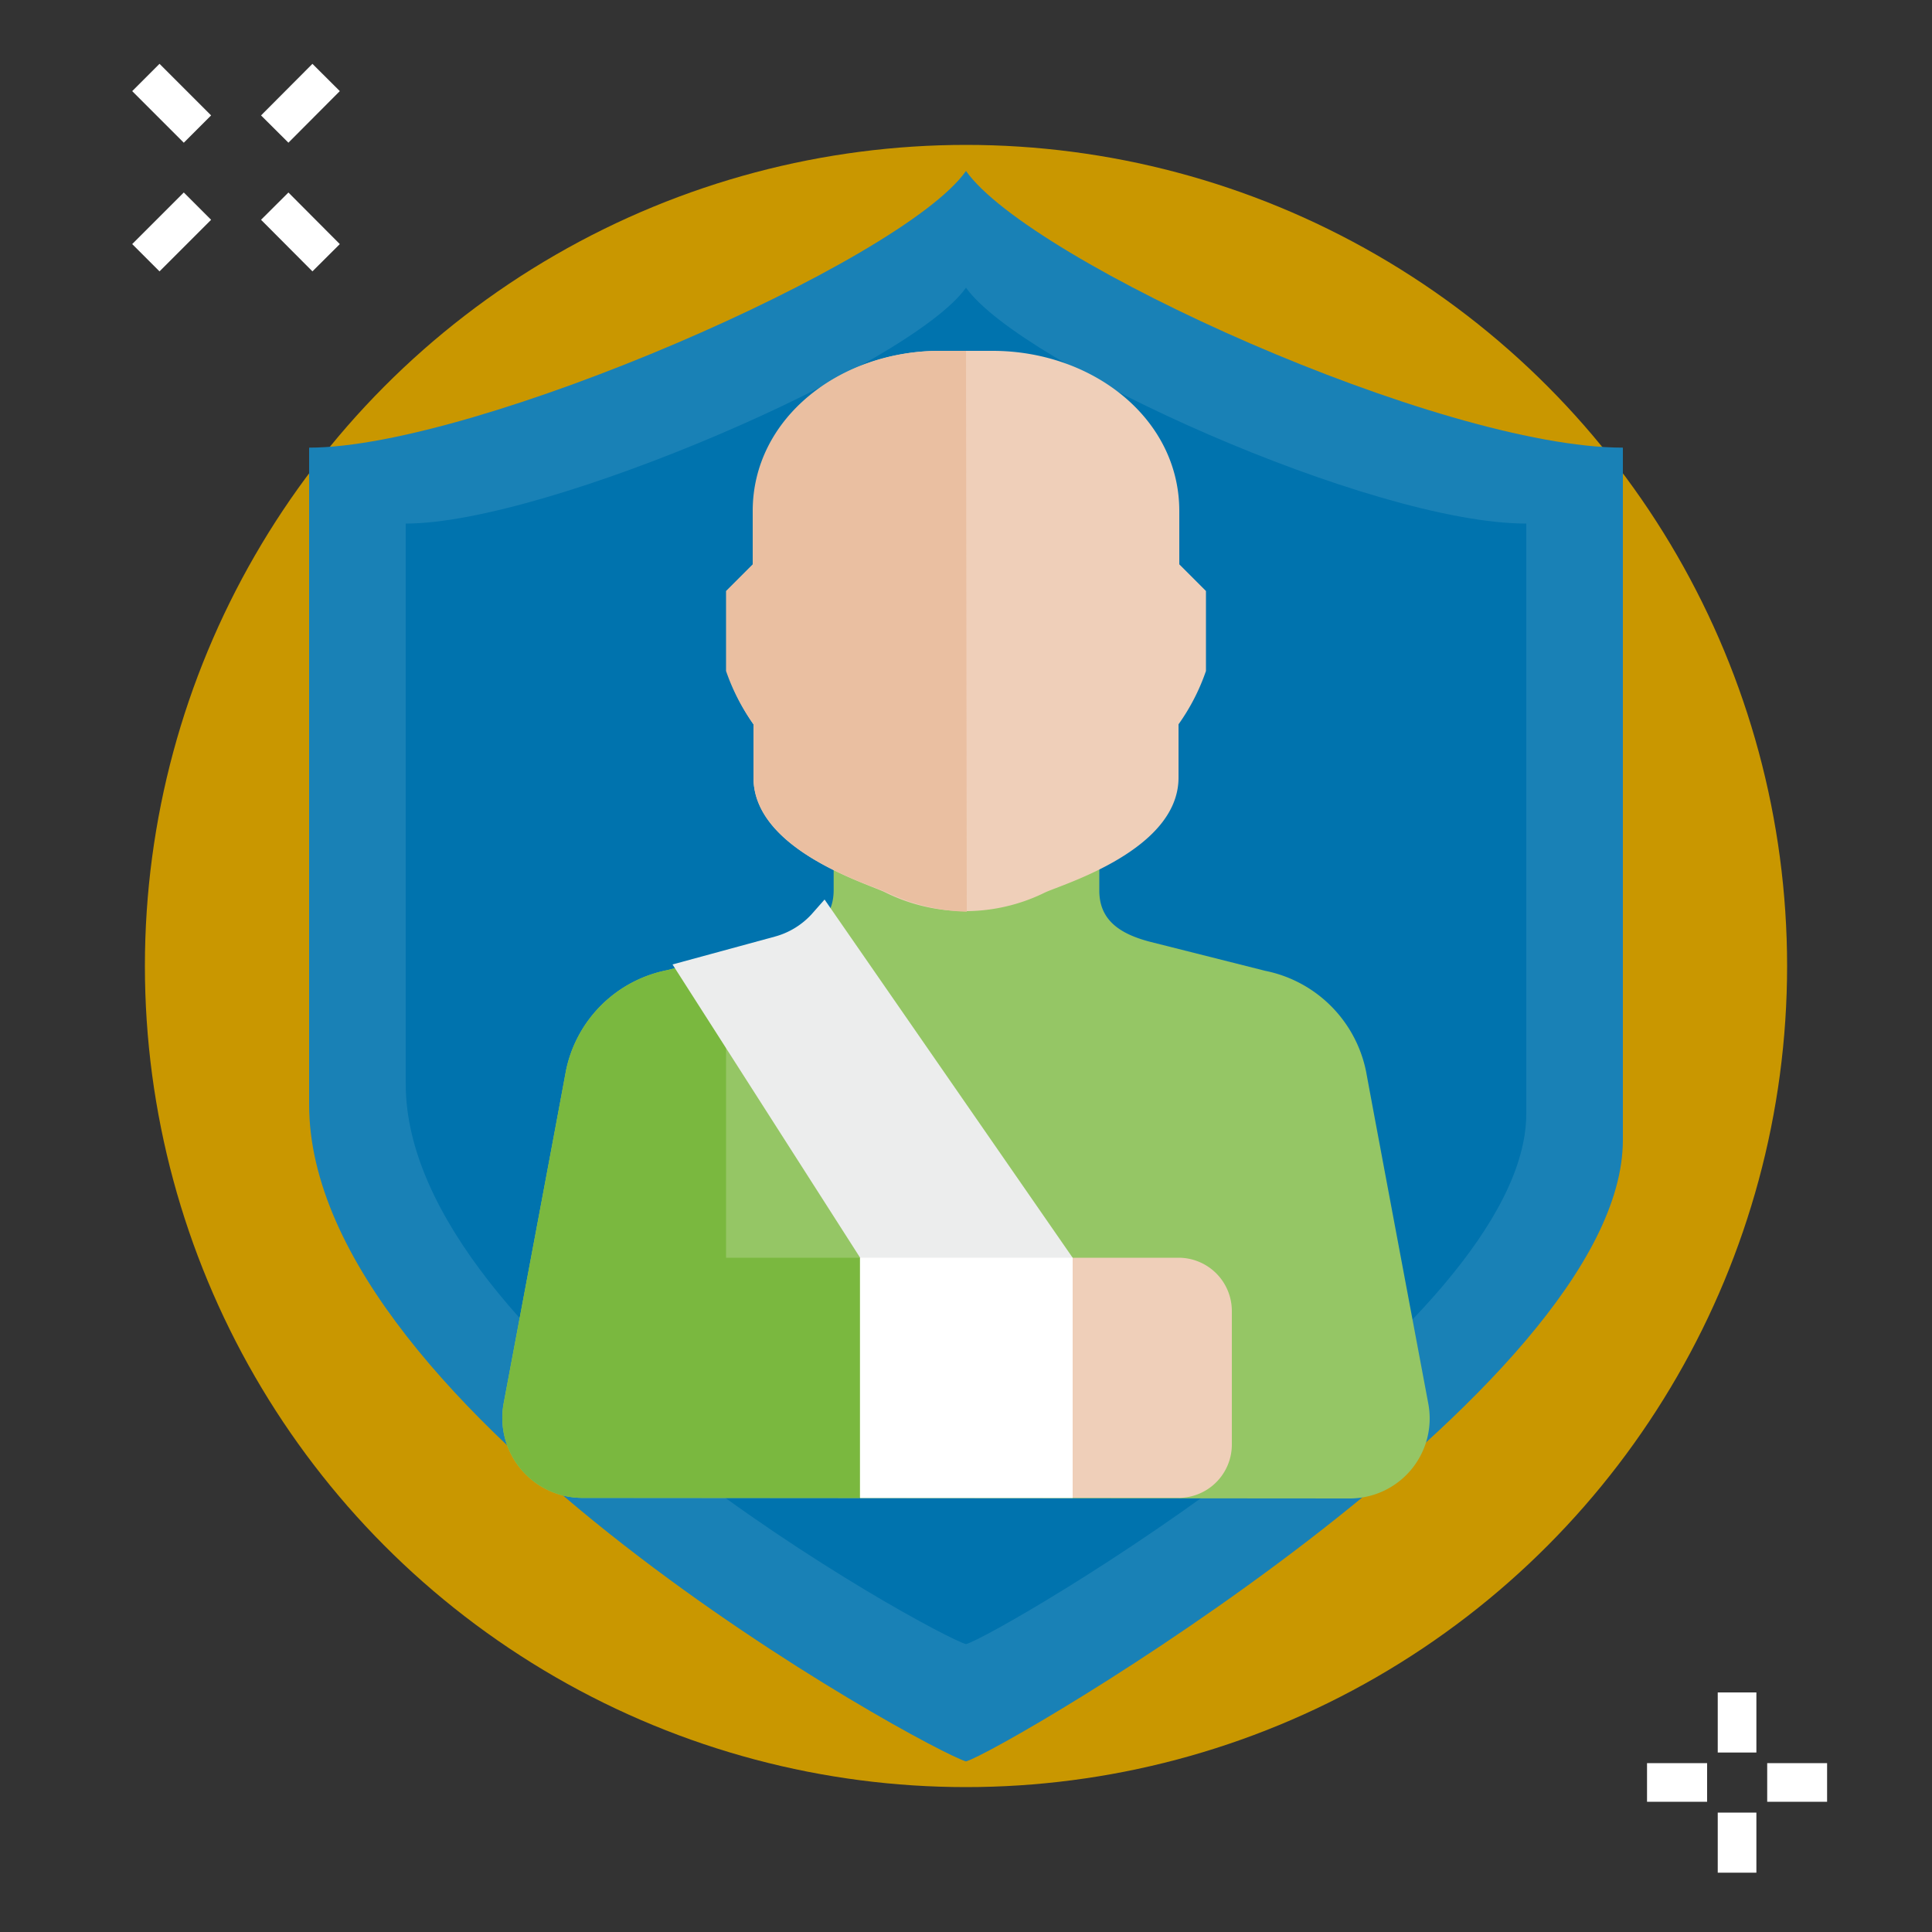 <svg id="Capa_1" data-name="Capa 1" xmlns="http://www.w3.org/2000/svg" viewBox="0 0 100 100"><rect x="0" y="0" width="100" height="100" fill="#333333" stroke="none"/><defs><style>.cls-1{fill:none;stroke:#fff;stroke-miterlimit:10;stroke-width:2px;}.cls-2{fill:#c99700;}.cls-3{fill:#1981b6;}.cls-4{fill:#0073ae;}.cls-5{fill:#95c665;}.cls-6{fill:#efcfb9;}.cls-7{fill:#eabfa1;}.cls-8{fill:#7ab83f;}.cls-9{fill:#eceded;}.cls-10{fill:#fff;}</style></defs><line class="cls-1" x1="85.25" y1="92.26" x2="88.36" y2="92.26"/><line class="cls-1" x1="91.47" y1="92.26" x2="94.57" y2="92.26"/><line class="cls-1" x1="89.91" y1="93.82" x2="89.91" y2="96.93"/><line class="cls-1" x1="89.91" y1="87.6" x2="89.91" y2="90.71"/><line class="cls-1" x1="14.22" y1="10.67" x2="16.88" y2="13.34"/><line class="cls-1" x1="7.55" y1="4.01" x2="10.22" y2="6.68"/><line class="cls-1" x1="14.22" y1="6.68" x2="16.88" y2="4.01"/><line class="cls-1" x1="7.55" y1="13.34" x2="10.22" y2="10.67"/><circle class="cls-2" cx="50" cy="50" r="42.5"/><path class="cls-3" d="M50,8.85c-3.31,4.7-25.36,14.32-34,14.32v34c0,16,32.11,33.47,34,34C51.89,90.64,84,71.93,84,59V23.17C74.56,23.17,53.32,13.55,50,8.85Z"/><path class="cls-4" d="M50,14.89c-2.82,4-21.65,12.21-29,12.21v29c0,13.64,27.4,28.56,29,29,1.61-.43,29-16.39,29-27.46V27.1C71,27.1,52.84,18.89,50,14.89Z"/><path class="cls-5" d="M30.14,77.53a4.14,4.14,0,0,1-4.07-4.9c1.11-5.91,2.87-15.28,3.22-17.19a6.66,6.66,0,0,1,5.22-5.22l6-1.5c1.54-.4,2.64-1.1,2.64-2.65V45H56.9v1.1c0,1.55,1.1,2.25,2.64,2.65l5.95,1.5a6.66,6.66,0,0,1,5.22,5.22c.35,1.91,2.11,11.28,3.22,17.19a4.14,4.14,0,0,1-4.07,4.9Z"/><path class="cls-6" d="M51.38,18.16c5.15,0,9.66,3.48,9.66,8.29v2.76l1.38,1.38v4.14A10.76,10.76,0,0,1,61,37.49v2.76c0,3.75-6,5.52-6.9,5.94a9.32,9.32,0,0,1-8.28,0C45,45.77,39,44,39,40.25V37.49a10.76,10.76,0,0,1-1.38-2.76V30.59L39,29.21V26.45c0-4.81,4.51-8.29,9.66-8.29Z"/><path class="cls-7" d="M50,18.16H48.62c-5.15,0-9.66,3.48-9.66,8.29v2.76l-1.38,1.38v4.14A10.76,10.76,0,0,0,39,37.49v2.76c0,3.75,6,5.52,6.9,5.94a10.24,10.24,0,0,0,4.14,1Z"/><path class="cls-6" d="M55.52,65.1H61a2.76,2.76,0,0,1,2.76,2.77v6.9A2.76,2.76,0,0,1,61,77.53H55.52Z"/><path class="cls-8" d="M44.48,77.53H30.14a4.14,4.14,0,0,1-4.07-4.9c1.11-5.91,2.87-15.28,3.22-17.19a6.66,6.66,0,0,1,5.22-5.22l3.07-.77V65.1h6.9Z"/><path class="cls-9" d="M42.68,46.56,55.52,65.1V77.53h-11V65.1L34.81,49.92l5.29-1.44A4,4,0,0,0,42,47.33Z"/><path class="cls-10" d="M55.52,65.1V77.53h-11V65.1Z"/></svg>